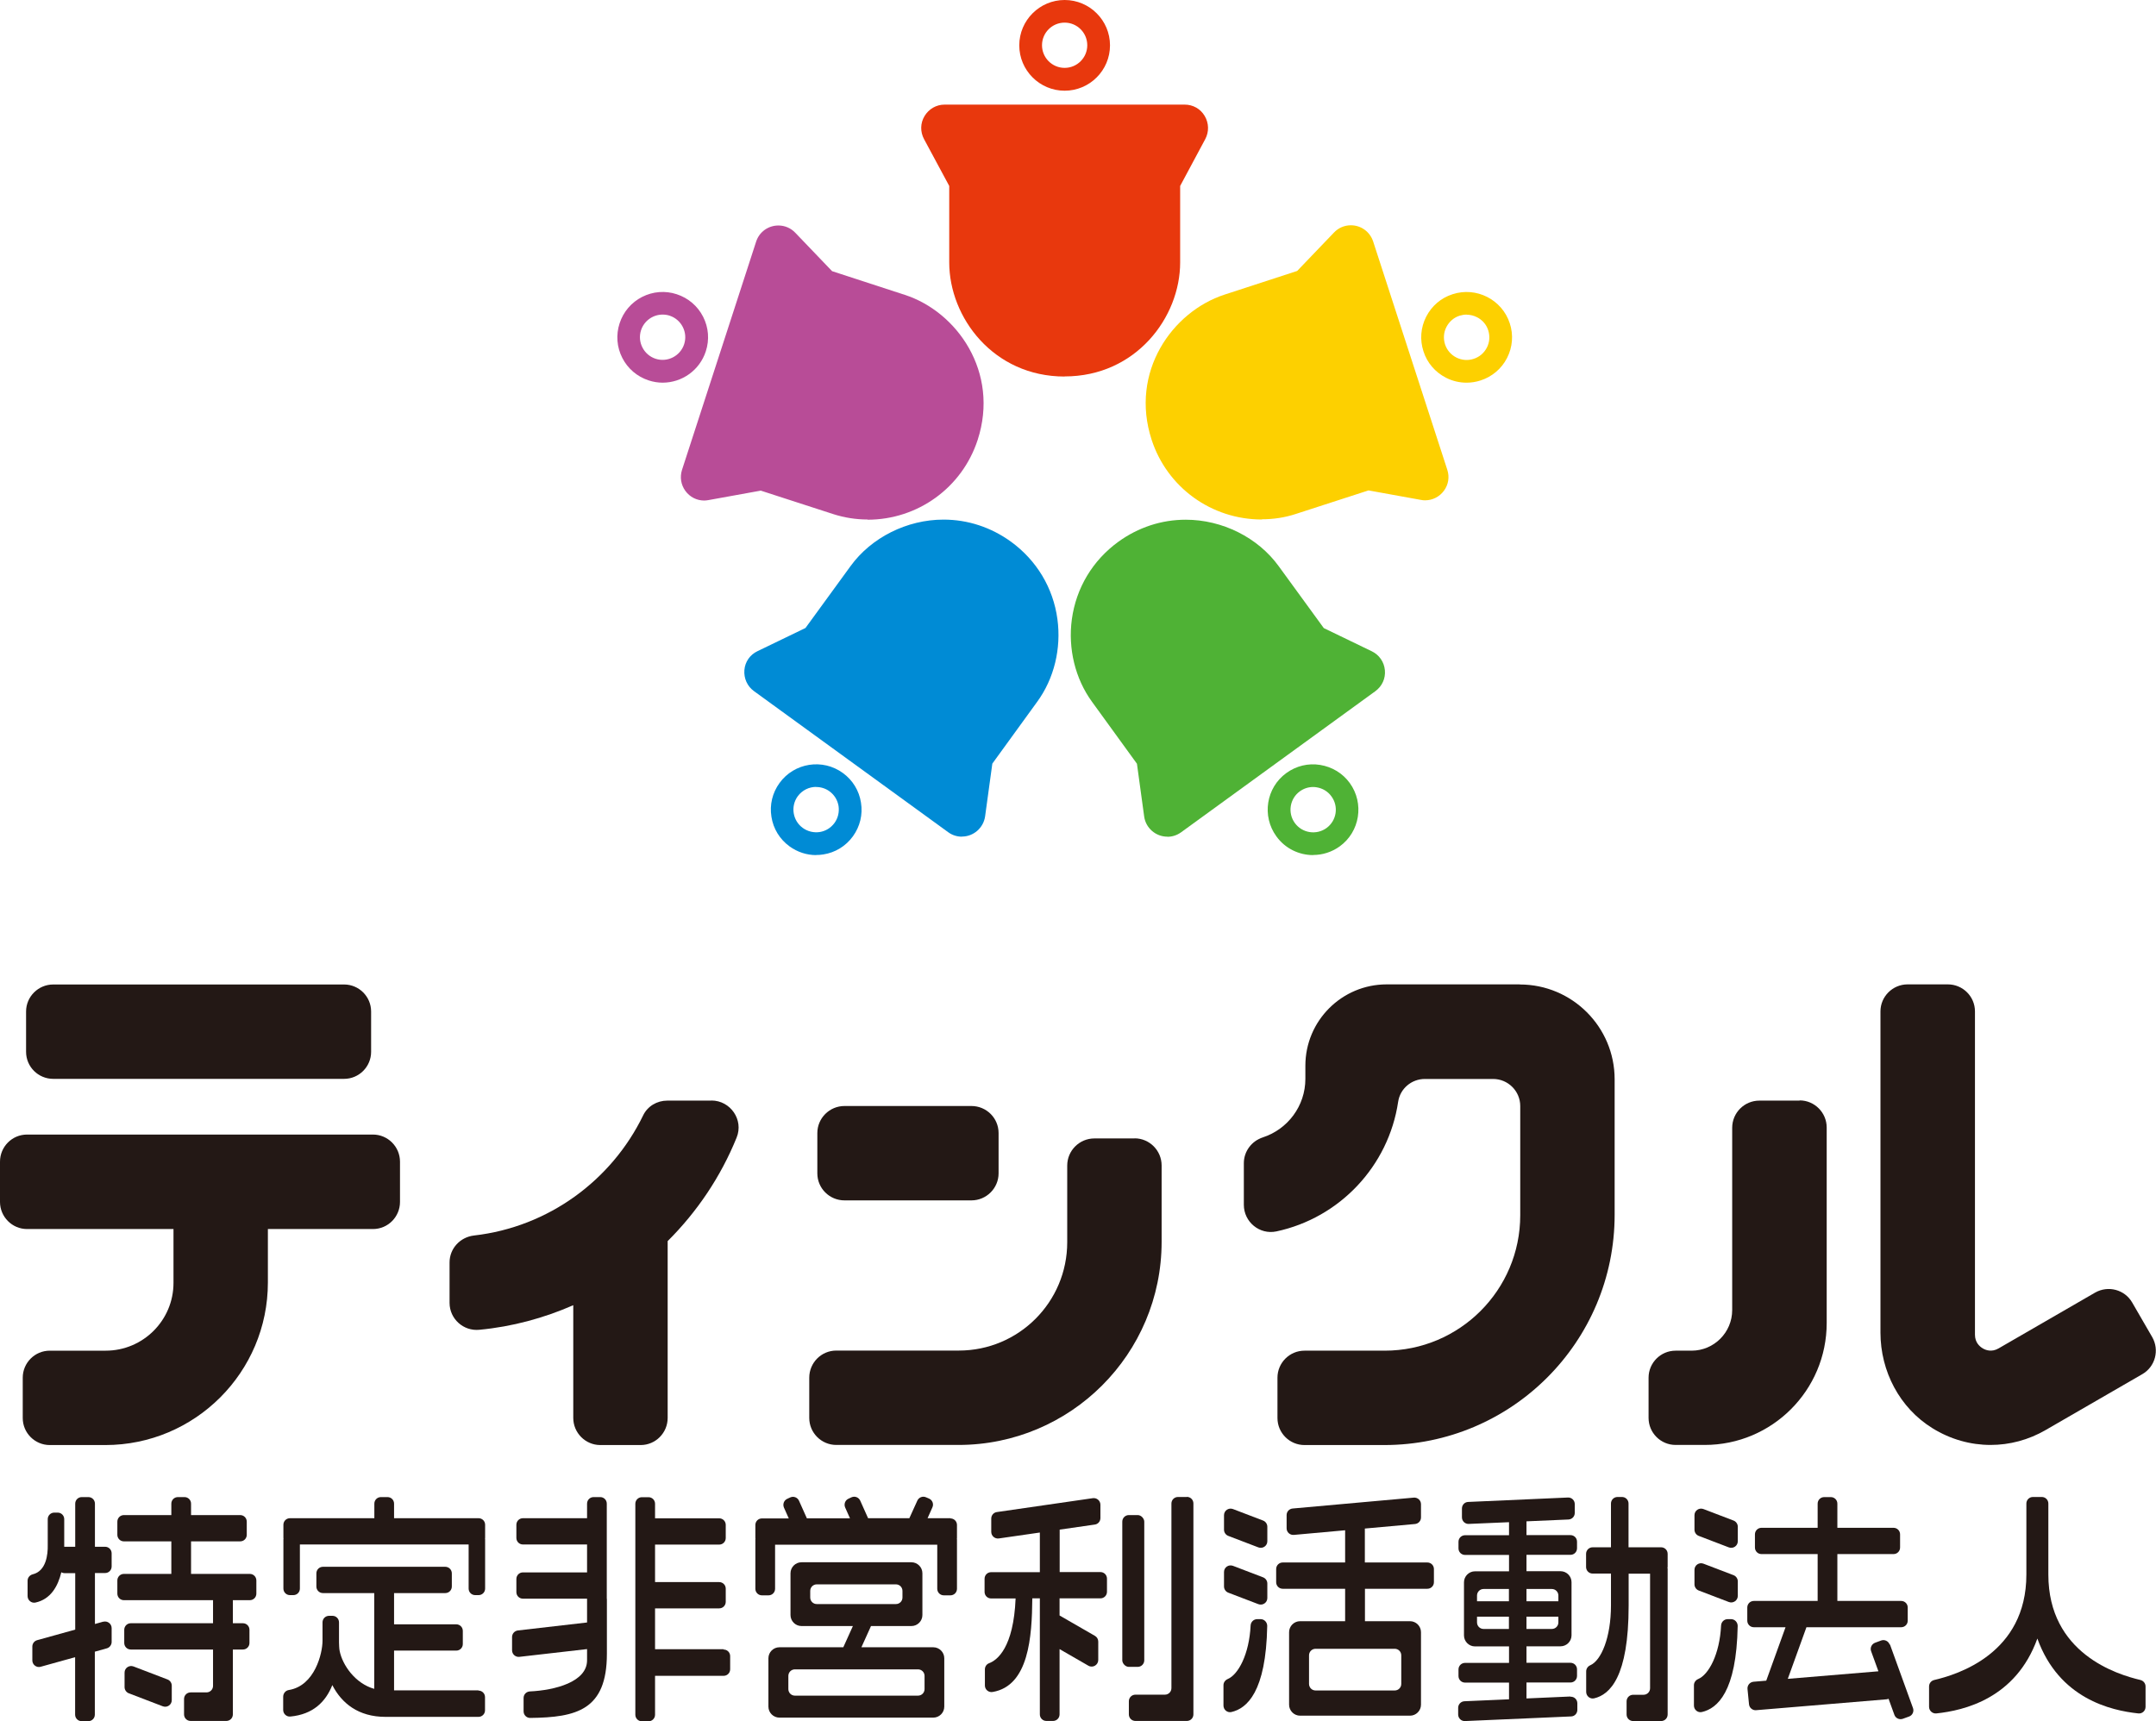 <?xml version="1.0" encoding="UTF-8"?><svg id="_レイヤー_2" xmlns="http://www.w3.org/2000/svg" width="200.08" height="159.76" viewBox="0 0 200.08 159.76"><g id="_レイヤー_1-2"><path d="m86.62,152.9h-6.68l.89-1.97h3.75c.56,0,1.02-.46,1.02-1.02v-3.88c0-.56-.46-1.02-1.02-1.02h-10.2c-.56,0-1.02.46-1.02,1.02v3.88c0,.56.46,1.02,1.02,1.02h4.77l-.89,1.97h-5.93c-.56,0-1.02.46-1.02,1.02v4.49c0,.56.46,1.02,1.02,1.02h14.28c.56,0,1.02-.46,1.02-1.02v-4.49c0-.56-.46-1.02-1.02-1.02m-10.81-4.01c-.34,0-.61-.27-.61-.61v-.61c0-.34.27-.61.61-.61h7.34c.34,0,.61.27.61.61v.61c0,.34-.27.61-.61.61h-7.34Zm10,7.89c0,.34-.27.61-.61.61h-11.42c-.34,0-.61-.27-.61-.61v-1.22c0-.34.27-.61.61-.61h11.42c.34,0,.61.27.61.61v1.22Z" style="fill:#231815; stroke-width:0px;"/><path d="m88.23,140.92h-2.15l.45-1.01c.14-.31,0-.67-.31-.81l-.28-.12c-.31-.14-.67,0-.81.31l-.74,1.63h-3.83l-.73-1.63c-.14-.31-.5-.45-.81-.31l-.28.13c-.31.14-.44.5-.31.81l.45,1.01h-4l-.73-1.63c-.14-.31-.5-.45-.81-.31l-.28.13c-.31.14-.44.5-.31.81l.45,1.01h-2.49c-.34,0-.61.27-.61.61v1.22s0,.04.01.06c0,.02-.01.04-.01.06v4.58c0,.34.27.61.61.61h.61c.34,0,.61-.27.61-.61v-4.09h15.05v4.09c0,.34.27.61.61.61h.61c.34,0,.61-.27.61-.61v-4.58s-.01-.04-.01-.06c0-.02.01-.04.01-.06v-1.22c0-.34-.27-.61-.61-.61" style="fill:#231815; stroke-width:0px;"/><path d="m198.65,155.94c-2.19-.51-8.56-2.47-8.56-9.79v-6.59c0-.34-.27-.61-.61-.61h-.82c-.34,0-.61.27-.61.61v6.59c0,7.32-6.37,9.28-8.56,9.79-.28.07-.47.31-.47.6v1.89c0,.36.32.65.68.61,2.55-.27,7.36-1.37,9.37-6.95,2.01,5.58,6.82,6.68,9.37,6.95.36.04.67-.24.67-.61v-1.89c0-.28-.19-.53-.47-.6" style="fill:#231815; stroke-width:0px;"/><path d="m102.13,145.92h-3.79v-3.94l3.26-.47c.3-.04.52-.3.52-.6v-1.24c0-.37-.33-.66-.7-.61l-8.91,1.29c-.3.04-.52.3-.52.6v1.24c0,.37.33.66.7.61l3.81-.55v3.68h-4.52c-.34,0-.61.27-.61.61v1.22c0,.34.27.61.61.61h2.27c-.19,4.58-1.71,5.73-2.46,6.01-.24.09-.39.32-.39.57v1.5c0,.38.35.67.72.6,3.36-.57,3.65-5.14,3.68-8.69h.7v10.77c0,.34.27.61.61.61h.61c.34,0,.61-.27.61-.61v-6.06l2.67,1.54c.41.24.92-.06.92-.53v-1.71c0-.22-.12-.42-.31-.53l-3.28-1.89v-1.59h3.79c.34,0,.61-.27.61-.61v-1.22c0-.34-.27-.61-.61-.61" style="fill:#231815; stroke-width:0px;"/><rect x="104.15" y="140.63" width="2.04" height="14.09" rx=".61" ry=".61" style="fill:#231815; stroke-width:0px;"/><path d="m110.14,138.95h-.82c-.34,0-.61.27-.61.61v17.13c0,.34-.27.61-.61.61h-2.73c-.34,0-.61.27-.61.61v1.22c0,.34.27.61.61.61h4.77c.34,0,.61-.27.61-.61v-19.58c0-.34-.27-.61-.61-.61" style="fill:#231815; stroke-width:0px;"/><path d="m44.4,140.92h-7.83v-1.35c0-.34-.27-.61-.61-.61h-.61c-.34,0-.61.27-.61.61v1.35h-7.83c-.34,0-.61.27-.61.61v1.22s0,.04.01.06c0,.02-.01.04-.01.06v4.58c0,.34.27.61.61.61h.31c.34,0,.61-.27.61-.61v-4.09h15.66v4.09c0,.34.27.61.61.61h.31c.34,0,.61-.27.61-.61v-4.58s-.01-.04-.01-.06c0-.02.01-.04.01-.06v-1.22c0-.34-.27-.61-.61-.61" style="fill:#231815; stroke-width:0px;"/><path d="m44.4,156.9h-7.83v-3.69h5.77c.34,0,.61-.27.61-.61v-1.22c0-.34-.27-.61-.61-.61h-5.77v-2.9h4.75c.34,0,.61-.27.61-.61v-1.22c0-.34-.27-.61-.61-.61h-11.35c-.34,0-.61.27-.61.61v1.22c0,.34.27.61.61.61h4.76v8.89c-1.77-.5-2.95-2.21-3.21-3.52-.05-.23-.05-.59-.06-.79v-1.86c0-.34-.27-.61-.61-.61h-.31c-.34,0-.61.27-.61.61v1.71c0,1.13-.7,4.18-3.14,4.57-.3.05-.51.32-.51.62v1.23c0,.35.3.64.66.61,2.11-.2,3.28-1.36,3.9-2.92.86,1.68,2.41,2.95,4.94,2.95h8.62c.34,0,.61-.27.61-.61v-1.22c0-.34-.27-.61-.61-.61" style="fill:#231815; stroke-width:0px;"/><path d="m132.45,145.03h-5.79v-3.15l4.65-.42c.32-.03.56-.29.56-.61v-1.23c0-.36-.31-.64-.67-.61l-11.24,1.01c-.32.03-.56.29-.56.61v1.23c0,.36.31.64.67.61l4.76-.43v2.99h-5.79c-.34,0-.61.27-.61.61v1.22c0,.34.27.61.61.61h5.79v3.01h-4.18c-.56,0-1.02.46-1.02,1.02v6.73c0,.56.46,1.02,1.02,1.02h10.2c.56,0,1.02-.46,1.02-1.02v-6.73c0-.56-.46-1.02-1.02-1.02h-4.18v-3.01h5.79c.34,0,.61-.27.61-.61v-1.22c0-.34-.27-.61-.61-.61m-3.03,8.01c.34,0,.61.27.61.61v2.65c0,.34-.27.61-.61.61h-7.34c-.34,0-.61-.27-.61-.61v-2.65c0-.34.27-.61.61-.61h7.34Z" style="fill:#231815; stroke-width:0px;"/><path d="m117.22,146.41l-2.8-1.07c-.4-.15-.83.14-.83.57v1.35c0,.25.16.48.39.57l2.8,1.07c.4.15.83-.14.83-.57v-1.35c0-.25-.16-.48-.39-.57" style="fill:#231815; stroke-width:0px;"/><path d="m117.22,141.14l-2.8-1.07c-.4-.15-.83.14-.83.57v1.35c0,.25.16.48.39.57l2.8,1.07c.4.15.83-.14.83-.57v-1.35c0-.25-.16-.48-.39-.57" style="fill:#231815; stroke-width:0px;"/><path d="m116.99,150.29h-.32c-.33,0-.59.26-.61.58-.13,2.69-1.15,4.57-2.13,4.98-.23.1-.39.32-.39.57v1.89c0,.39.36.69.74.6,1.43-.33,3.21-1.85,3.32-7.99,0-.34-.27-.63-.61-.63" style="fill:#231815; stroke-width:0px;"/><path d="m175.36,152.64c-.12-.32-.47-.48-.78-.37l-.57.21c-.32.12-.48.47-.37.78l.68,1.87-8.41.7,1.73-4.79h8.79c.34,0,.61-.27.61-.61v-1.22c0-.34-.27-.61-.61-.61h-5.92v-4.35h5.21c.34,0,.61-.27.61-.61v-1.22c0-.34-.27-.61-.61-.61h-5.21v-2.24c0-.34-.27-.61-.61-.61h-.61c-.34,0-.61.27-.61.61v2.24h-5.21c-.34,0-.61.27-.61.61v1.22c0,.34.27.61.61.61h5.21v4.35h-5.92c-.34,0-.61.27-.61.61v1.22c0,.34.27.61.61.61h2.94l-1.79,4.96-1.18.1c-.34.03-.59.33-.56.67l.14,1.42c.03.33.33.58.66.55l12.11-1.01c.06,0,.12-.03.18-.05l.54,1.49c.11.32.47.48.78.37l.58-.21c.32-.11.48-.47.37-.78l-2.14-5.91Z" style="fill:#231815; stroke-width:0px;"/><path d="m160.88,146.21l-2.8-1.07c-.4-.15-.83.14-.83.57v1.35c0,.25.16.48.39.57l2.8,1.07c.4.15.83-.14.83-.57v-1.35c0-.25-.16-.48-.39-.57" style="fill:#231815; stroke-width:0px;"/><path d="m160.88,141.14l-2.8-1.07c-.4-.15-.83.14-.83.57v1.35c0,.25.16.48.39.57l2.8,1.07c.4.15.83-.14.83-.57v-1.35c0-.25-.16-.48-.39-.57" style="fill:#231815; stroke-width:0px;"/><path d="m160.65,150.29h-.32c-.33,0-.59.26-.61.58-.13,2.69-1.15,4.57-2.13,4.98-.23.1-.39.32-.39.57v1.89c0,.39.36.69.74.6,1.43-.33,3.21-1.85,3.32-7.99,0-.34-.27-.63-.61-.63" style="fill:#231815; stroke-width:0px;"/><path d="m23.17,146.09h-5.44v-3.02h4.56c.34,0,.61-.27.61-.61v-1.22c0-.34-.27-.61-.61-.61h-4.56v-1.06c0-.34-.27-.61-.61-.61h-.61c-.34,0-.61.27-.61.61v1.06h-4.4c-.34,0-.61.27-.61.61v1.22c0,.34.27.61.61.61h4.4v3.02h-4.4c-.34,0-.61.27-.61.61v1.22c0,.34.27.61.61.61h8.27v2.14h-7.63c-.34,0-.61.27-.61.61v1.22c0,.34.27.61.61.61h7.63v3.37c0,.34-.27.61-.61.61h-1.47c-.34,0-.61.27-.61.61v1.43c0,.34.27.61.61.61h3.31c.34,0,.61-.27.61-.61v-6.02h.93c.34,0,.61-.27.61-.61v-1.22c0-.34-.27-.61-.61-.61h-.93v-2.14h1.57c.34,0,.61-.27.61-.61v-1.22c0-.34-.27-.61-.61-.61" style="fill:#231815; stroke-width:0px;"/><path d="m15.55,155.89l-3.16-1.21c-.4-.15-.83.14-.83.57v1.35c0,.25.16.48.39.57l3.16,1.21c.4.15.83-.14.83-.57v-1.35c0-.25-.16-.48-.39-.57" style="fill:#231815; stroke-width:0px;"/><path d="m9.59,150.52l-.78.22v-4.73h.94c.34,0,.61-.27.61-.61v-1.22c0-.34-.27-.61-.61-.61h-.94v-4c0-.34-.27-.61-.61-.61h-.61c-.34,0-.61.27-.61.61v4h-1s-.01,0-.02,0c0-.24,0-.46,0-.64,0-.05,0-.34,0-.7v-1.22c0-.34-.27-.61-.61-.61h-.31c-.34,0-.61.27-.61.61v.17s0,0,0,.01c0,.79,0,2.09,0,2.21.02.89-.14,2.43-1.4,2.73-.27.07-.47.31-.47.59v1.43c0,.38.35.68.73.6,1.42-.31,2.09-1.52,2.4-2.81.09.05.18.08.29.08h1v5.24l-3.53.98c-.26.07-.45.31-.45.59v1.29c0,.4.39.7.77.59l3.2-.89v5.33c0,.34.27.61.61.61h.61c.34,0,.61-.27.61-.61v-5.84l1.11-.31c.26-.07.45-.32.45-.59v-1.29c0-.4-.39-.7-.78-.59" style="fill:#231815; stroke-width:0px;"/><path d="m67.15,153.08h-6.36v-3.79h5.95c.34,0,.61-.27.61-.61v-1.22c0-.34-.27-.61-.61-.61h-5.95v-3.48h5.95c.34,0,.61-.27.61-.61v-1.22c0-.34-.27-.61-.61-.61h-5.95v-1.35c0-.34-.27-.61-.61-.61h-.61c-.34,0-.61.27-.61.61v19.58c0,.34.27.61.61.61h.61c.34,0,.61-.27.61-.61v-3.61h6.36c.34,0,.61-.27.61-.61v-1.22c0-.34-.27-.61-.61-.61" style="fill:#231815; stroke-width:0px;"/><path d="m56.31,148.41v-8.84c0-.34-.27-.61-.61-.61h-.61c-.34,0-.61.27-.61.61v1.35h-5.95c-.34,0-.61.27-.61.61v1.22c0,.34.27.61.61.61h5.95v2.59h-5.95c-.34,0-.61.27-.61.61v1.22c0,.34.27.61.61.61h5.95v2.21l-6.42.74c-.31.04-.54.3-.54.61v1.23c0,.37.32.65.68.61l6.28-.72v1.04c0,2.01-2.98,2.78-5.31,2.89-.33.02-.58.28-.58.61v1.24c0,.34.28.62.62.61,4.28-.05,7.11-.72,7.11-5.95v-5.11Z" style="fill:#231815; stroke-width:0px;"/><path d="m154.14,143.62h-3.01v-4.06c0-.34-.27-.61-.61-.61h-.41c-.34,0-.61.27-.61.61v4.06h-1.7c-.34,0-.61.27-.61.61v1.22c0,.34.27.61.61.61h1.7v2.95c0,3-.91,5.12-1.92,5.56-.23.1-.38.32-.38.57v1.9c0,.39.36.69.74.6,1.45-.34,3.2-1.96,3.2-8.61v-2.96h1.99v10.63c0,.34-.27.61-.61.61h-.96c-.34,0-.61.27-.61.61v1.22c0,.34.27.61.61.61h2.59c.34,0,.61-.27.61-.61v-13.55s-.01-.05-.02-.07c0-.02.02-.05.02-.07v-1.22c0-.34-.27-.61-.61-.61" style="fill:#231815; stroke-width:0px;"/><path d="m145.74,157.47l-4.08.18v-1.48h4.08c.34,0,.61-.27.61-.61v-.61c0-.34-.27-.61-.61-.61h-4.08v-1.53h3.16c.56,0,1.02-.46,1.02-1.02v-4.93c0-.56-.46-1.02-1.02-1.02h-3.16v-1.52h4.08c.34,0,.61-.27.61-.61v-.61c0-.34-.27-.61-.61-.61h-4.08v-1.28l3.9-.17c.33-.02.58-.28.58-.61v-.82c0-.35-.29-.63-.64-.61l-9.25.41c-.33.01-.58.28-.58.61v.82c0,.35.29.63.64.61l3.73-.16v1.21h-4.08c-.34,0-.61.27-.61.61v.61c0,.34.27.61.61.61h4.08v1.52h-3.16c-.56,0-1.02.46-1.02,1.02v4.93c0,.56.46,1.02,1.02,1.02h3.16v1.53h-4.08c-.34,0-.61.27-.61.61v.61c0,.34.27.61.61.61h4.08v1.55l-4.13.18c-.33.01-.59.28-.59.61v.62c0,.35.29.63.64.61l9.84-.43c.33-.01.58-.28.58-.61v-.61c0-.35-.29-.63-.64-.61m-4.08-10h2.35c.34,0,.61.27.61.61v.53h-2.96v-1.14Zm0,2.57h2.96v.53c0,.34-.27.61-.61.61h-2.35v-1.14Zm-1.63,1.14h-2.35c-.34,0-.61-.27-.61-.61v-.53h2.96v1.14Zm0-2.57h-2.96v-.53c0-.34.27-.61.61-.61h2.35v1.14Z" style="fill:#231815; stroke-width:0px;"/><path d="m4.94,100.14h26.99c1.39,0,2.51-1.13,2.51-2.51v-3.74c0-1.39-1.13-2.51-2.51-2.51H4.94c-1.39,0-2.52,1.13-2.52,2.51v3.74c0,1.39,1.13,2.51,2.52,2.51" style="fill:#231815; stroke-width:0px;"/><path d="m34.62,105.31H2.51c-1.39,0-2.51,1.13-2.51,2.52v3.73c0,1.39,1.13,2.52,2.51,2.52h13.59v5c0,3.47-2.82,6.29-6.29,6.29h-5.19c-1.39,0-2.51,1.13-2.51,2.51v3.74c0,1.39,1.13,2.51,2.51,2.51h5.15c8.33,0,15.09-6.76,15.09-15.09v-4.96h9.75c1.39,0,2.51-1.13,2.51-2.52v-3.73c0-1.39-1.13-2.52-2.51-2.52" style="fill:#231815; stroke-width:0px;"/><path d="m78.37,111.42h11.78c1.39,0,2.52-1.13,2.52-2.51v-3.74c0-1.39-1.13-2.51-2.52-2.51h-11.78c-1.39,0-2.52,1.13-2.52,2.51v3.74c0,1.39,1.13,2.51,2.52,2.51" style="fill:#231815; stroke-width:0px;"/><path d="m105.29,105.67h-3.73c-1.39,0-2.52,1.13-2.52,2.52v7.11c0,5.56-4.5,10.06-10.06,10.06h-11.37c-1.39,0-2.51,1.13-2.51,2.52v3.73c0,1.39,1.13,2.51,2.51,2.51h11.33c10.42,0,18.86-8.44,18.86-18.86v-7.08c0-1.39-1.13-2.52-2.51-2.52" style="fill:#231815; stroke-width:0px;"/><path d="m66.01,102.16h-4.09c-.95,0-1.83.52-2.24,1.38-2.92,6.01-8.77,10.35-15.69,11.14-1.29.15-2.27,1.21-2.27,2.5v3.75c0,1.49,1.29,2.65,2.77,2.5,3.07-.29,5.99-1.09,8.71-2.28v10.46c0,1.39,1.13,2.52,2.51,2.52h3.74c1.39,0,2.51-1.13,2.51-2.52v-16.41c2.73-2.72,4.93-5.98,6.4-9.61.67-1.64-.57-3.44-2.34-3.44" style="fill:#231815; stroke-width:0px;"/><path d="m167,102.16h-3.73c-1.39,0-2.52,1.13-2.52,2.52v16.92c0,2.08-1.69,3.77-3.77,3.77h-1.48c-1.39,0-2.51,1.13-2.51,2.51v3.73c0,1.39,1.13,2.51,2.51,2.51h2.7c6.25,0,11.32-5.07,11.32-11.32v-18.14c0-1.39-1.13-2.52-2.51-2.52" style="fill:#231815; stroke-width:0px;"/><path d="m199.74,124.13l-1.87-3.23c-.69-1.2-2.23-1.61-3.44-.92l-8.96,5.18c-.64.37-1.19.16-1.46,0-.27-.16-.73-.53-.73-1.27v-30.01c0-1.39-1.13-2.51-2.52-2.51h-3.73c-1.39,0-2.52,1.13-2.52,2.51v29.81c0,3.59,1.78,7,4.83,8.88,1.68,1.04,3.54,1.55,5.39,1.55,1.76,0,3.52-.46,5.12-1.39l8.96-5.18c1.2-.69,1.61-2.23.92-3.44" style="fill:#231815; stroke-width:0px;"/><path d="m141.04,91.37h-12.35c-4.17,0-7.55,3.38-7.55,7.55v1.22c0,2.53-1.65,4.68-3.94,5.43-1.05.34-1.77,1.3-1.77,2.4v3.86c0,1.59,1.46,2.8,3.02,2.47,5.86-1.25,10.41-6.05,11.3-12.03.18-1.22,1.24-2.12,2.48-2.12h6.33c1.39,0,2.52,1.13,2.52,2.51v10.14c0,6.94-5.63,12.57-12.58,12.57h-7.44c-1.39,0-2.51,1.13-2.51,2.51v3.74c0,1.39,1.13,2.51,2.51,2.51h7.4c11.81,0,21.38-9.57,21.38-21.38v-12.57c0-4.86-3.94-8.8-8.8-8.8" style="fill:#231815; stroke-width:0px;"/><path d="m98.8,8.42c-2.32,0-4.21-1.89-4.21-4.21s1.89-4.21,4.21-4.21,4.21,1.89,4.21,4.21-1.89,4.21-4.21,4.21m0-6.32c-1.16,0-2.1.94-2.1,2.1s.94,2.1,2.1,2.1,2.1-.94,2.1-2.1-.94-2.1-2.1-2.1" style="fill:#e8380d; stroke-width:0px;"/><path d="m98.8,34.95c-6.62,0-10.71-5.49-10.71-10.59v-7.1s-2.34-4.35-2.34-4.35c-.36-.68-.35-1.48.05-2.14.4-.66,1.09-1.06,1.86-1.06h22.28c.77,0,1.47.39,1.86,1.06.39.66.41,1.46.05,2.14l-2.33,4.35v7.1c0,5.09-4.1,10.58-10.72,10.58" style="fill:#e8380d; stroke-width:0px;"/><path d="m61.5,35.52c-.43,0-.87-.07-1.3-.21-1.07-.35-1.94-1.09-2.45-2.09-.51-1-.6-2.14-.25-3.21.35-1.07,1.09-1.94,2.09-2.45,1-.51,2.15-.6,3.21-.25,1.07.35,1.94,1.09,2.45,2.09.51,1,.6,2.14.25,3.21-.58,1.78-2.23,2.91-4.01,2.91m0-6.32c-.89,0-1.71.57-2,1.45-.36,1.1.25,2.29,1.35,2.65,1.1.36,2.29-.25,2.65-1.35.36-1.1-.25-2.29-1.35-2.65-.21-.07-.43-.1-.65-.1" style="fill:#b84c97; stroke-width:0px;"/><path d="m80.51,48.22c-1.08,0-2.14-.17-3.15-.49l-6.76-2.19-4.86.88c-.13.02-.26.04-.39.04-.69,0-1.34-.33-1.75-.9-.41-.57-.52-1.27-.31-1.94l6.88-21.19c.29-.9,1.12-1.5,2.07-1.5.59,0,1.15.24,1.56.67l3.42,3.57,6.75,2.2c4.84,1.57,8.8,7.17,6.76,13.46-1.44,4.43-5.55,7.41-10.23,7.41" style="fill:#b84c97; stroke-width:0px;"/><path d="m136.1,35.52c-.66,0-1.31-.15-1.91-.46-1-.51-1.75-1.38-2.09-2.45-.35-1.07-.26-2.21.25-3.21.51-1,1.38-1.75,2.45-2.09,2.2-.72,4.59.49,5.31,2.7.35,1.07.26,2.21-.25,3.21-.51,1-1.38,1.74-2.45,2.09-.43.14-.87.21-1.3.21m0-6.32c-.22,0-.44.04-.65.1-.54.17-.97.55-1.23,1.05-.26.5-.3,1.07-.13,1.61.36,1.1,1.55,1.71,2.65,1.35.54-.17.97-.54,1.23-1.04.26-.5.3-1.07.13-1.61-.17-.54-.55-.97-1.05-1.22-.3-.15-.62-.23-.95-.23" style="fill:#fdd000; stroke-width:0px;"/><path d="m117.1,48.22c-4.68,0-8.79-2.98-10.23-7.41-2.04-6.29,1.92-11.88,6.76-13.46l6.75-2.2,3.42-3.57c.41-.43.97-.67,1.56-.67.95,0,1.77.6,2.07,1.5l6.88,21.19c.22.67.11,1.38-.31,1.95-.41.56-1.06.89-1.75.89-.13,0-.26-.01-.39-.04l-4.86-.88-6.76,2.19c-1,.33-2.06.49-3.14.49" style="fill:#fdd000; stroke-width:0px;"/><path d="m121.86,79.37c-1.3,0-2.59-.6-3.41-1.74-1.37-1.88-.95-4.52.93-5.88.91-.66,2.03-.93,3.13-.75,1.11.18,2.09.77,2.75,1.68,1.36,1.88.95,4.52-.93,5.88-.75.54-1.61.8-2.47.8m0-6.31c-.44,0-.87.14-1.23.4-.94.68-1.15,2-.47,2.94.68.94,2,1.15,2.94.47.94-.68,1.15-2,.46-2.94h0c-.33-.46-.82-.75-1.37-.84-.11-.02-.22-.03-.33-.03" style="fill:#4fb235; stroke-width:0px;"/><path d="m108.33,77.66c-1.08,0-2.01-.81-2.15-1.88l-.67-4.89-4.17-5.75c-1.56-2.14-2.24-4.94-1.87-7.66.4-2.91,1.93-5.46,4.31-7.19,1.85-1.34,4.01-2.05,6.26-2.05,3.39,0,6.7,1.65,8.63,4.32l4.18,5.74,4.45,2.15c.69.33,1.15.99,1.22,1.76s-.26,1.49-.89,1.95l-18.03,13.1c-.38.27-.81.41-1.27.41" style="fill:#4fb235; stroke-width:0px;"/><path d="m75.74,79.37c-.88,0-1.74-.28-2.47-.81-.91-.66-1.51-1.64-1.68-2.75-.18-1.11.09-2.22.75-3.13,1.36-1.88,4-2.3,5.88-.93.91.66,1.51,1.64,1.68,2.75.18,1.11-.09,2.22-.75,3.13-.66.91-1.64,1.51-2.75,1.68-.22.04-.45.05-.67.05m.01-6.32c-.65,0-1.29.3-1.71.87-.68.94-.47,2.26.47,2.94.46.33,1.01.46,1.57.38.56-.09,1.04-.39,1.37-.84.33-.45.46-1.01.38-1.57-.09-.55-.39-1.04-.84-1.37-.37-.27-.81-.4-1.23-.4" style="fill:#008bd5; stroke-width:0px;"/><path d="m89.27,77.66c-.46,0-.9-.14-1.27-.41l-18.03-13.1c-.62-.45-.95-1.18-.89-1.95s.52-1.43,1.22-1.76l4.45-2.15,4.18-5.74c1.93-2.66,5.24-4.32,8.63-4.32,2.25,0,4.41.71,6.26,2.05,2.38,1.73,3.92,4.29,4.31,7.19.37,2.73-.31,5.52-1.87,7.66l-4.17,5.75-.67,4.89c-.15,1.07-1.07,1.88-2.15,1.88" style="fill:#008bd5; stroke-width:0px;"/></g></svg>